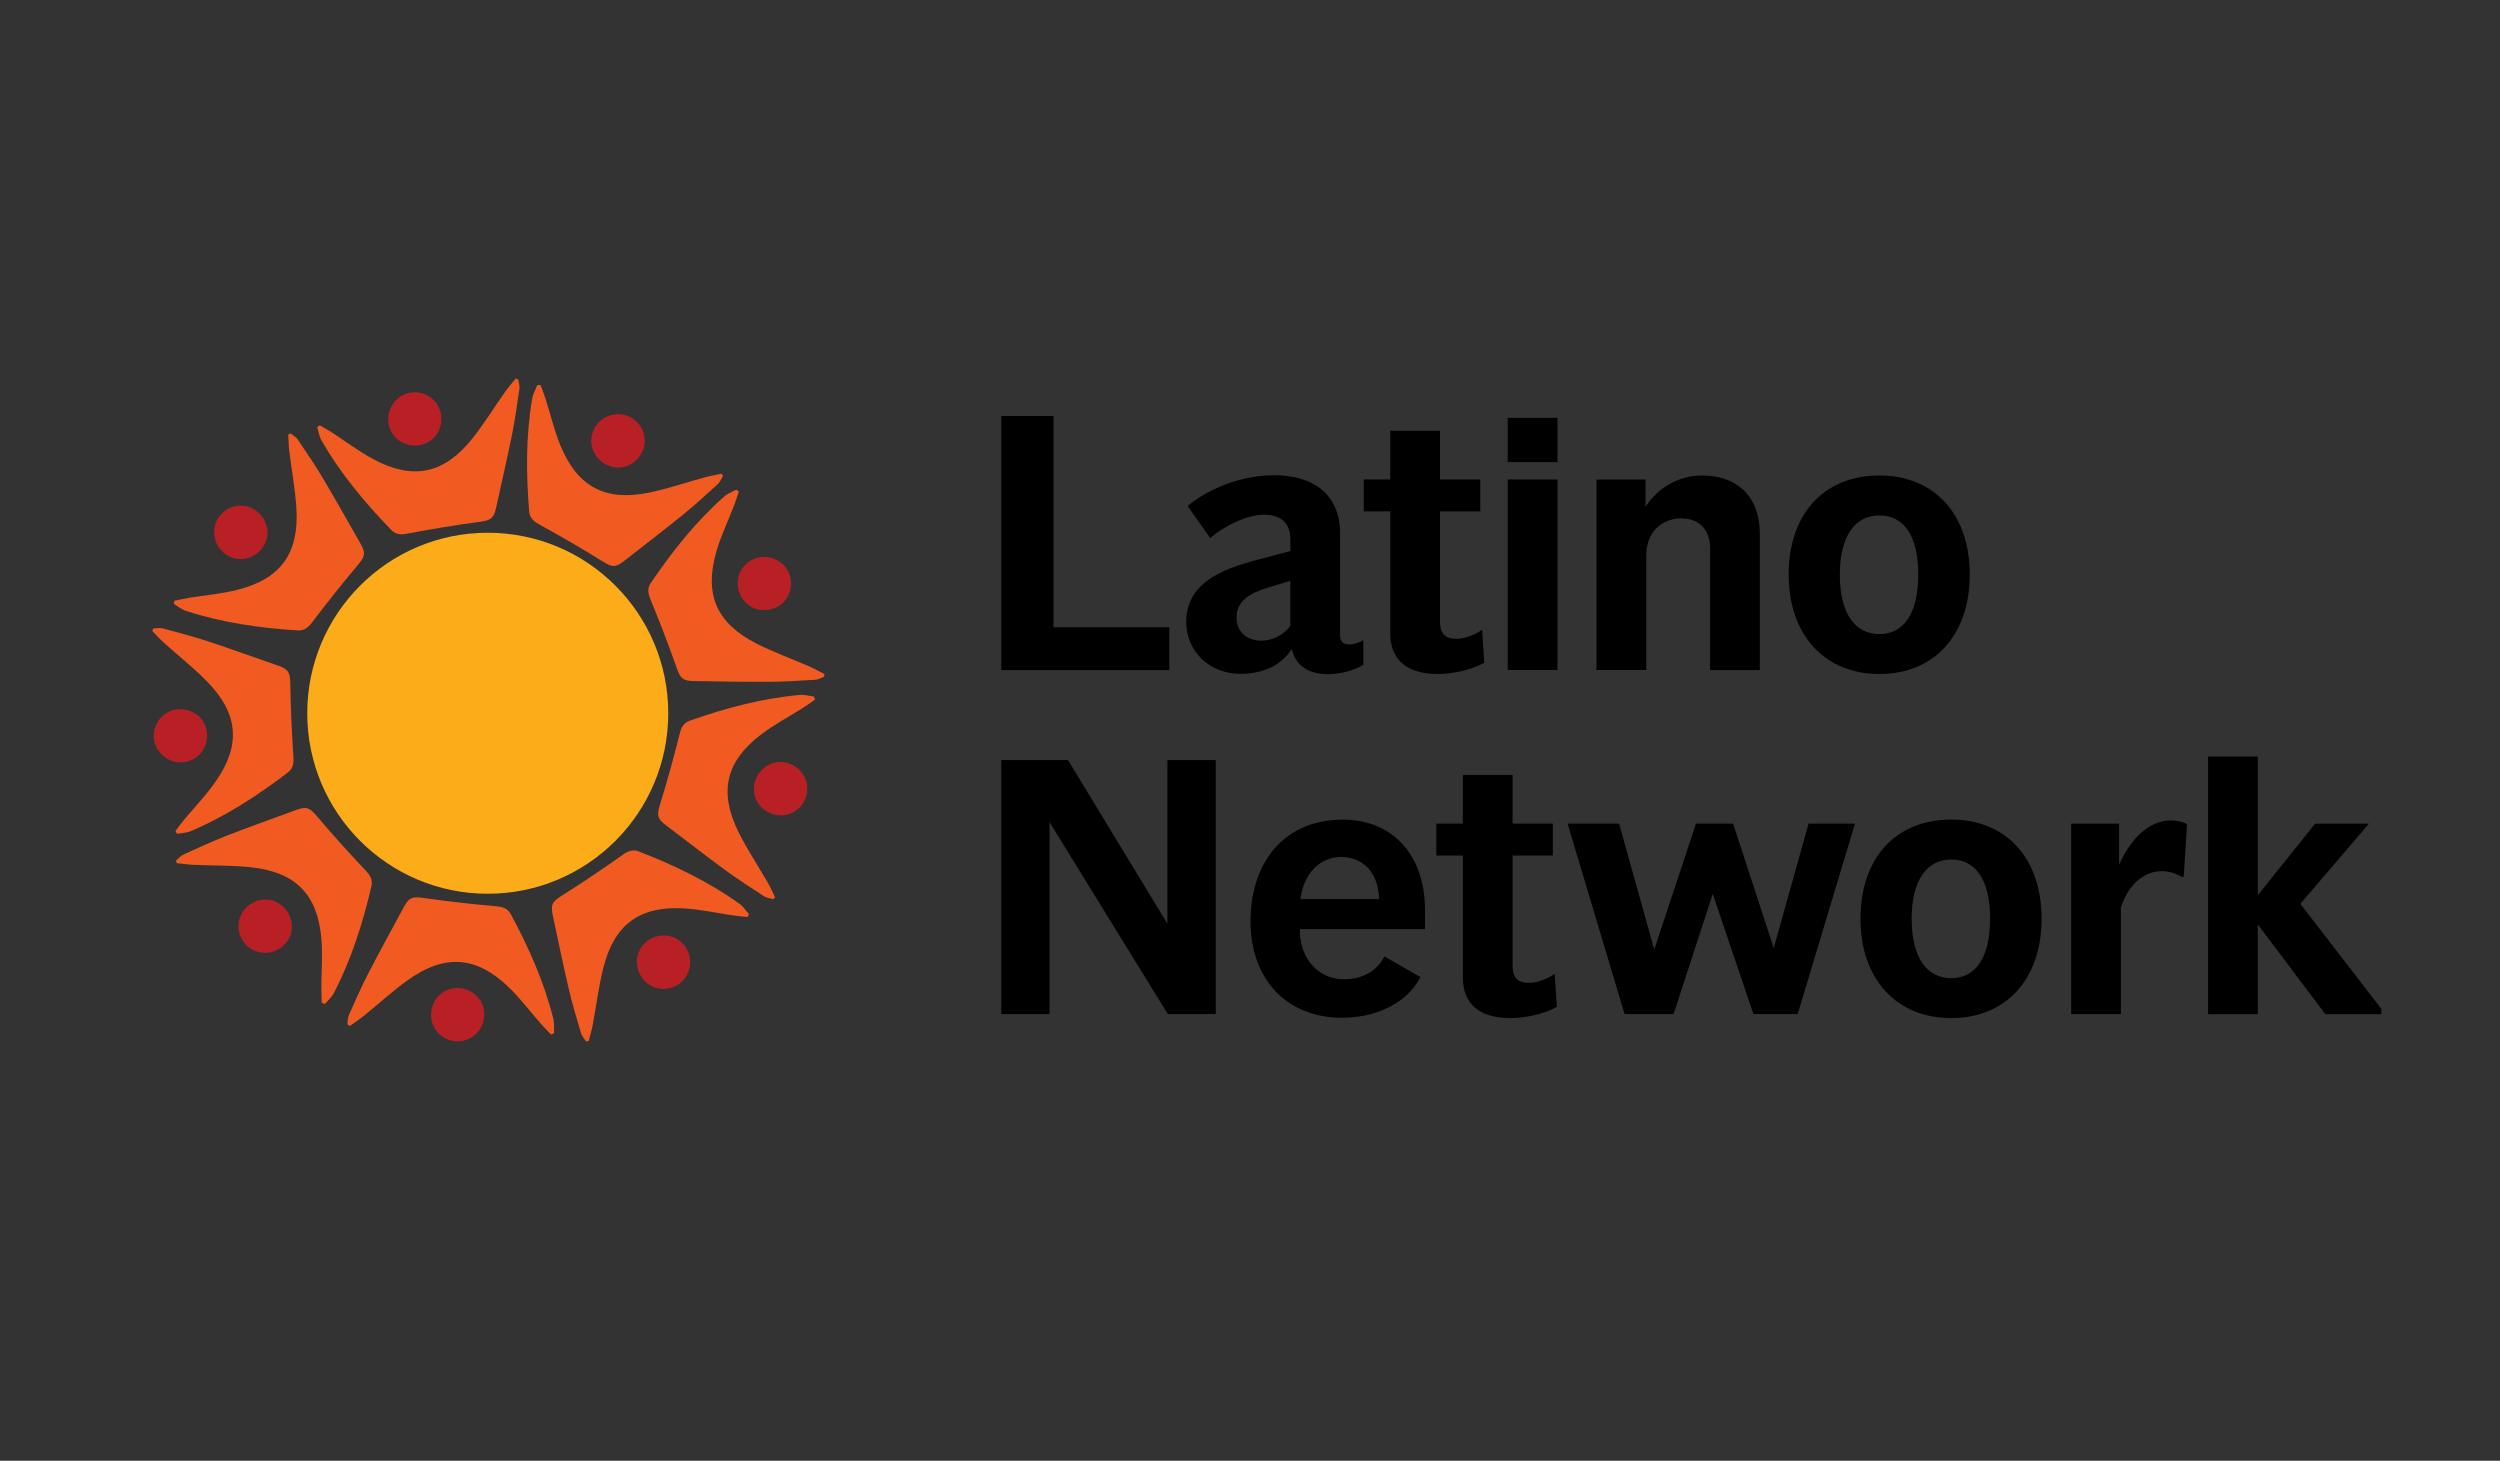<?xml version="1.0" encoding="UTF-8"?>
<svg id="Layer_1" data-name="Layer 1" xmlns="http://www.w3.org/2000/svg" xmlns:xlink="http://www.w3.org/1999/xlink" viewBox="0 0 300 175.29">
  <rect x="0" y="0" width="300" height="175.29" fill="#333333" stroke="none"/>
  <defs>
    <style>
      .cls-1 {
        fill: none;
      }

      .cls-2 {
        fill: #674c3b;
      }

      .cls-3 {
        fill: #f15b22;
      }

      .cls-4 {
        fill: #b92025;
      }

      .cls-5 {
        fill: #fff;
      }

      .cls-6 {
        fill: #ddb4ca;
      }

      .cls-7 {
        fill: #80cdd2;
      }

      .cls-8 {
        fill: #fbac18;
      }

      .cls-9 {
        clip-path: url(#clippath);
      }

      .cls-10 {
        fill: #161616;
      }
    </style>
    <clipPath id="clippath">
      <circle class="cls-1" cx="390.19" cy="85.05" r="44.36"/>
    </clipPath>
  </defs>
  <g>
    <g>
      <path class="cls-3" d="M34.9,52.03c.29.24.65.43.85.74,1.04,1.55,2.1,3.09,3.05,4.7,1.52,2.55,2.96,5.16,4.44,7.73.7,1.21.55,1.6-.38,2.7-1.87,2.21-3.67,4.49-5.42,6.8-.48.63-.95,1-1.72.95-4.55-.29-9.04-.92-13.39-2.34-.53-.17-.98-.56-1.47-.84.02-.13.05-.25.07-.38.56-.11,1.12-.24,1.69-.34,1.94-.32,3.92-.48,5.82-.96,5.23-1.3,7.46-4.37,7.13-9.78-.14-2.29-.57-4.57-.85-6.85-.08-.67-.09-1.34-.13-2.02.1-.04.2-.08.3-.12Z"/>
      <path class="cls-4" d="M25.72,63.45c.23-1.74,1.82-2.96,3.57-2.75,1.7.21,3,1.87,2.79,3.56-.22,1.76-1.91,3.06-3.64,2.8-1.73-.26-2.94-1.87-2.71-3.61Z"/>
    </g>
    <circle class="cls-8" cx="58.53" cy="85.59" r="21.66"/>
    <g>
      <path class="cls-3" d="M62.19,45.53c.05.37.19.76.14,1.12-.27,1.85-.52,3.7-.89,5.53-.59,2.91-1.27,5.81-1.9,8.71-.3,1.37-.66,1.55-2.1,1.75-2.87.38-5.73.86-8.58,1.4-.78.15-1.38.11-1.91-.45-3.17-3.27-6.08-6.75-8.36-10.72-.28-.48-.36-1.07-.53-1.61.1-.08.21-.16.31-.23.49.29.99.57,1.48.88,1.65,1.07,3.23,2.27,4.96,3.2,4.75,2.54,8.47,1.77,11.85-2.46,1.43-1.79,2.64-3.77,3.97-5.65.39-.55.84-1.06,1.26-1.58.1.04.2.08.3.12Z"/>
      <path class="cls-4" d="M47.72,47.83c1.34-1.14,3.34-.98,4.49.36,1.12,1.3.97,3.4-.32,4.51-1.35,1.16-3.46.99-4.58-.37-1.11-1.35-.93-3.36.41-4.49Z"/>
    </g>
    <g>
      <path class="cls-3" d="M18.41,75.41c.38,0,.78-.1,1.13,0,1.8.48,3.61.96,5.39,1.54,2.82.93,5.61,1.95,8.42,2.92,1.32.46,1.46.84,1.49,2.29.04,2.9.18,5.79.37,8.69.05.79-.06,1.38-.67,1.85-3.62,2.76-7.42,5.24-11.63,7.03-.51.22-1.11.23-1.66.33-.07-.11-.13-.22-.2-.34.35-.45.68-.92,1.05-1.36,1.26-1.51,2.64-2.94,3.76-4.55,3.09-4.41,2.76-8.2-1.04-12.06-1.61-1.64-3.43-3.07-5.14-4.61-.5-.45-.95-.96-1.42-1.44.05-.1.1-.19.15-.29Z"/>
      <path class="cls-4" d="M18.98,90.05c-.97-1.46-.58-3.43.89-4.42,1.42-.96,3.49-.56,4.44.85.99,1.48.57,3.56-.91,4.5-1.47.94-3.45.52-4.41-.94Z"/>
    </g>
    <g>
      <path class="cls-3" d="M21.13,103.27c.29-.24.54-.57.87-.72,1.7-.77,3.4-1.56,5.14-2.24,2.77-1.08,5.57-2.07,8.36-3.1,1.31-.49,1.67-.28,2.6.82,1.87,2.21,3.82,4.36,5.81,6.47.54.57.83,1.1.66,1.85-1.04,4.44-2.4,8.76-4.51,12.82-.26.49-.71.88-1.07,1.31-.12-.05-.24-.09-.37-.14-.02-.57-.06-1.15-.06-1.72,0-1.97.17-3.95.01-5.9-.43-5.37-3.08-8.08-8.47-8.65-2.28-.24-4.6-.19-6.9-.29-.67-.03-1.34-.14-2.01-.21-.02-.11-.04-.21-.07-.32Z"/>
      <path class="cls-4" d="M30.88,114.2c-1.68-.51-2.62-2.28-2.13-3.97.48-1.65,2.34-2.66,3.97-2.16,1.7.51,2.7,2.38,2.16,4.05-.54,1.66-2.33,2.59-4,2.08Z"/>
    </g>
    <g>
      <path class="cls-3" d="M86.75,57.13c-.2.32-.34.71-.6.95-1.38,1.26-2.76,2.52-4.21,3.7-2.31,1.87-4.67,3.67-7.01,5.51-1.1.87-1.5.78-2.73.01-2.46-1.53-4.97-2.98-7.51-4.38-.69-.38-1.13-.79-1.19-1.56-.37-4.54-.4-9.08.37-13.58.09-.55.41-1.05.62-1.58.13,0,.26.01.39.02.19.54.4,1.07.58,1.62.6,1.88,1.05,3.81,1.79,5.62,2.05,4.98,5.41,6.75,10.71,5.64,2.25-.47,4.44-1.23,6.66-1.83.65-.18,1.32-.28,1.98-.42.05.09.11.19.16.28Z"/>
      <path class="cls-4" d="M74.13,49.7c1.75-.03,3.2,1.37,3.24,3.13.04,1.71-1.41,3.24-3.12,3.28-1.78.03-3.3-1.44-3.3-3.2,0-1.75,1.42-3.18,3.17-3.21Z"/>
    </g>
    <g>
      <path class="cls-3" d="M98.89,81.21c-.36.13-.7.34-1.07.36-1.86.12-3.73.24-5.6.25-2.97.02-5.94-.06-8.92-.09-1.4-.01-1.66-.33-2.14-1.7-.96-2.73-2.01-5.44-3.11-8.12-.3-.73-.38-1.33.05-1.96,2.56-3.77,5.37-7.33,8.8-10.36.41-.37.98-.57,1.47-.84.1.09.19.17.29.26-.19.54-.36,1.09-.56,1.62-.71,1.84-1.57,3.63-2.12,5.51-1.52,5.17-.01,8.65,4.82,11.1,2.05,1.04,4.23,1.82,6.34,2.74.62.27,1.2.61,1.8.91-.02.11-.04.21-.05.32Z"/>
      <path class="cls-4" d="M93.7,67.51c1.38,1.08,1.63,3.07.56,4.47-1.04,1.36-3.13,1.64-4.48.6-1.41-1.09-1.67-3.19-.57-4.56,1.1-1.36,3.1-1.59,4.48-.51Z"/>
    </g>
    <g>
      <path class="cls-3" d="M92.77,107.9c-.36-.11-.77-.15-1.07-.34-1.57-1.02-3.14-2.03-4.65-3.13-2.4-1.76-4.74-3.59-7.11-5.38-1.12-.84-1.13-1.25-.7-2.64.86-2.77,1.62-5.57,2.33-8.38.19-.77.48-1.29,1.21-1.55,4.3-1.51,8.68-2.69,13.23-3.09.55-.05,1.12.13,1.69.2.03.13.05.25.08.38-.47.32-.94.66-1.42.97-1.66,1.05-3.42,1.98-4.98,3.16-4.3,3.24-5.16,6.94-2.74,11.79,1.03,2.05,2.31,3.98,3.46,5.97.34.58.61,1.2.91,1.81-.08.08-.16.15-.23.23Z"/>
      <path class="cls-4" d="M96.76,93.8c.47,1.69-.51,3.44-2.21,3.93-1.65.48-3.5-.54-3.96-2.18-.48-1.71.56-3.56,2.26-4,1.69-.44,3.44.57,3.91,2.26Z"/>
    </g>
    <g>
      <path class="cls-3" d="M41.69,122.93c.05-.37.02-.78.17-1.11.76-1.71,1.51-3.42,2.37-5.08,1.36-2.64,2.81-5.24,4.21-7.86.66-1.24,1.06-1.31,2.5-1.11,2.87.41,5.75.73,8.64.99.79.07,1.35.27,1.72.95,2.16,4.01,4.01,8.15,5.11,12.59.13.54.05,1.13.07,1.7-.12.05-.24.09-.36.14-.39-.42-.8-.82-1.18-1.25-1.3-1.48-2.49-3.07-3.9-4.43-3.88-3.74-7.66-4.01-12.07-.87-1.87,1.33-3.57,2.91-5.36,4.35-.52.42-1.09.79-1.64,1.18-.09-.07-.17-.13-.26-.2Z"/>
      <path class="cls-4" d="M56.23,124.67c-1.59.73-3.48.03-4.22-1.57-.73-1.55,0-3.54,1.54-4.25,1.62-.74,3.6,0,4.3,1.61.7,1.6-.03,3.48-1.62,4.21Z"/>
    </g>
    <g>
      <path class="cls-3" d="M70.31,124.94c-.2-.32-.49-.61-.59-.96-.53-1.79-1.07-3.58-1.49-5.4-.68-2.89-1.26-5.81-1.89-8.71-.3-1.37-.04-1.69,1.18-2.46,2.45-1.54,4.85-3.17,7.22-4.84.64-.46,1.21-.67,1.93-.39,4.25,1.65,8.34,3.61,12.06,6.27.45.32.77.83,1.15,1.25-.06.11-.12.23-.19.34-.57-.06-1.14-.1-1.71-.19-1.95-.28-3.88-.72-5.84-.84-5.38-.33-8.44,1.91-9.75,7.17-.56,2.23-.83,4.53-1.26,6.79-.12.66-.32,1.31-.49,1.96-.11,0-.22.01-.32.02Z"/>
      <path class="cls-4" d="M82.51,116.83c-.74,1.59-2.63,2.28-4.23,1.54-1.56-.71-2.3-2.69-1.58-4.24.75-1.61,2.74-2.34,4.32-1.57,1.57.77,2.24,2.67,1.5,4.26Z"/>
    </g>
  </g>
  <g>
    <path d="M120.15,49.92h6.27v25.35h13.89v5.14h-20.16v-30.48Z"/>
    <path d="M150.1,67.38l4.75-1.26v-1.26c0-2.48-1.52-3.09-3.18-3.09-2.13,0-4.88,1.44-6.45,2.79l-2.7-3.83c1.26-1.13,5.23-3.7,10.41-3.7,4.44,0,7.88,2.13,7.88,6.97v12.28c0,.78.48,1.05,1.05,1.05s1.31-.22,1.74-.52v2.96c-1.09.7-2.79,1.13-4.27,1.13-2.09,0-3.83-.87-4.31-3-1.44,2.13-3.7,2.96-6.18,2.96-3.61,0-6.49-2.61-6.49-6.23,0-4.05,3.22-6.01,7.75-7.23ZM151.4,76.88c1.18,0,2.61-.61,3.44-1.79v-5.4l-2.7.83c-2.18.65-3.75,1.61-3.75,3.53v.09c0,1.7,1.26,2.74,3,2.74Z"/>
    <path d="M174.76,76.66c.87,0,2.22-.44,3.09-1.09l.26,3.96c-1.44.83-3.75,1.35-5.57,1.35-4.18,0-5.71-2.13-5.71-4.88v-14.63h-3.18v-3.83h3.18v-5.84h5.97v5.84h4.83v3.83h-4.83v13.15c0,1.39.48,2.13,1.96,2.13Z"/>
    <path d="M180.93,50.14h5.97v5.31h-5.97v-5.31ZM180.93,80.4v-22.86h5.97v22.86h-5.97Z"/>
    <path d="M201.77,62.2c-1.83,0-4.22,1.13-4.22,4.53v13.67h-5.97v-22.86h5.88v3.27c1.35-2.05,3.7-3.75,6.84-3.75,3.57,0,6.88,1.96,6.88,7.06v16.29h-5.97v-14.59c0-2.35-1.39-3.61-3.44-3.61Z"/>
    <path d="M225.53,57.06c6.58,0,10.84,4.62,10.84,11.89s-4.27,11.93-10.84,11.93-10.89-4.66-10.89-11.93,4.22-11.89,10.89-11.89ZM225.53,76.09c2.88,0,4.66-2.4,4.66-7.14s-1.79-7.1-4.66-7.1-4.75,2.4-4.75,7.1,1.83,7.14,4.75,7.14Z"/>
    <path d="M145.89,91.21v30.48h-5.75l-14.2-23.04v23.04h-5.79v-30.48h8.01l11.93,19.64v-19.64h5.79Z"/>
    <path d="M161.11,98.35c5.71,0,9.89,3.92,9.89,10.89v2.26h-15.02v.09c0,3.35,2.09,5.92,5.36,5.92,2.44,0,4.05-1.26,4.79-2.74l4.31,2.48c-1.26,2.61-4.66,4.88-9.41,4.88-6.66,0-10.97-4.66-10.97-11.58s3.92-12.19,11.06-12.19ZM160.93,102.84c-2.53,0-4.49,1.96-4.88,5.05h9.45c-.13-3.44-2.13-5.05-4.57-5.05Z"/>
    <path d="M183.47,117.95c.87,0,2.22-.44,3.09-1.09l.26,3.96c-1.44.83-3.75,1.35-5.57,1.35-4.18,0-5.71-2.13-5.71-4.88v-14.63h-3.18v-3.83h3.18v-5.84h5.97v5.84h4.83v3.83h-4.83v13.15c0,1.39.48,2.13,1.96,2.13Z"/>
    <path d="M207.97,98.83l4.88,14.94,4.18-14.94h5.57l-6.88,22.86h-5.31l-4.88-14.42-4.7,14.42h-5.88l-6.84-22.86h6.18l4.22,15.11,5.01-15.11h4.44Z"/>
    <path d="M234.15,98.35c6.58,0,10.84,4.62,10.84,11.89s-4.27,11.93-10.84,11.93-10.89-4.66-10.89-11.93,4.22-11.89,10.89-11.89ZM234.15,117.38c2.88,0,4.66-2.39,4.66-7.14s-1.79-7.1-4.66-7.1-4.75,2.4-4.75,7.1,1.83,7.14,4.75,7.14Z"/>
    <path d="M248.54,121.7v-22.86h5.75v4.92c1.74-3.83,4.09-5.31,6.23-5.31.65,0,1.57.17,1.92.48l-.39,6.27-.22.04c-.57-.35-1.39-.7-2.44-.7-2,0-3.96,1.48-4.88,4.35v12.8h-5.97Z"/>
    <path d="M279.04,121.7l-8.1-10.76v10.76h-5.97v-30.92h5.97v16.64l6.88-8.58h6.45l-8.23,9.62,9.71,12.59v.65h-6.71Z"/>
  </g>
  <g class="cls-9">
    <g>
      <rect class="cls-10" x="275.54" y="32.49" width="104.81" height="104.81" transform="translate(36.02 256.76) rotate(-45)"/>
      <rect class="cls-2" x="265.8" y="32.49" width="104.81" height="104.81" transform="translate(33.17 249.87) rotate(-45)"/>
      <rect class="cls-7" x="256.01" y="32.49" width="104.81" height="104.81" transform="translate(30.3 242.95) rotate(-45)"/>
      <rect class="cls-6" x="246.28" y="32.49" width="104.81" height="104.81" transform="translate(27.45 236.07) rotate(-45)"/>
      <rect class="cls-5" x="237.09" y="32.49" width="104.81" height="104.81" transform="translate(24.76 229.57) rotate(-45)"/>
    </g>
  </g>
</svg>